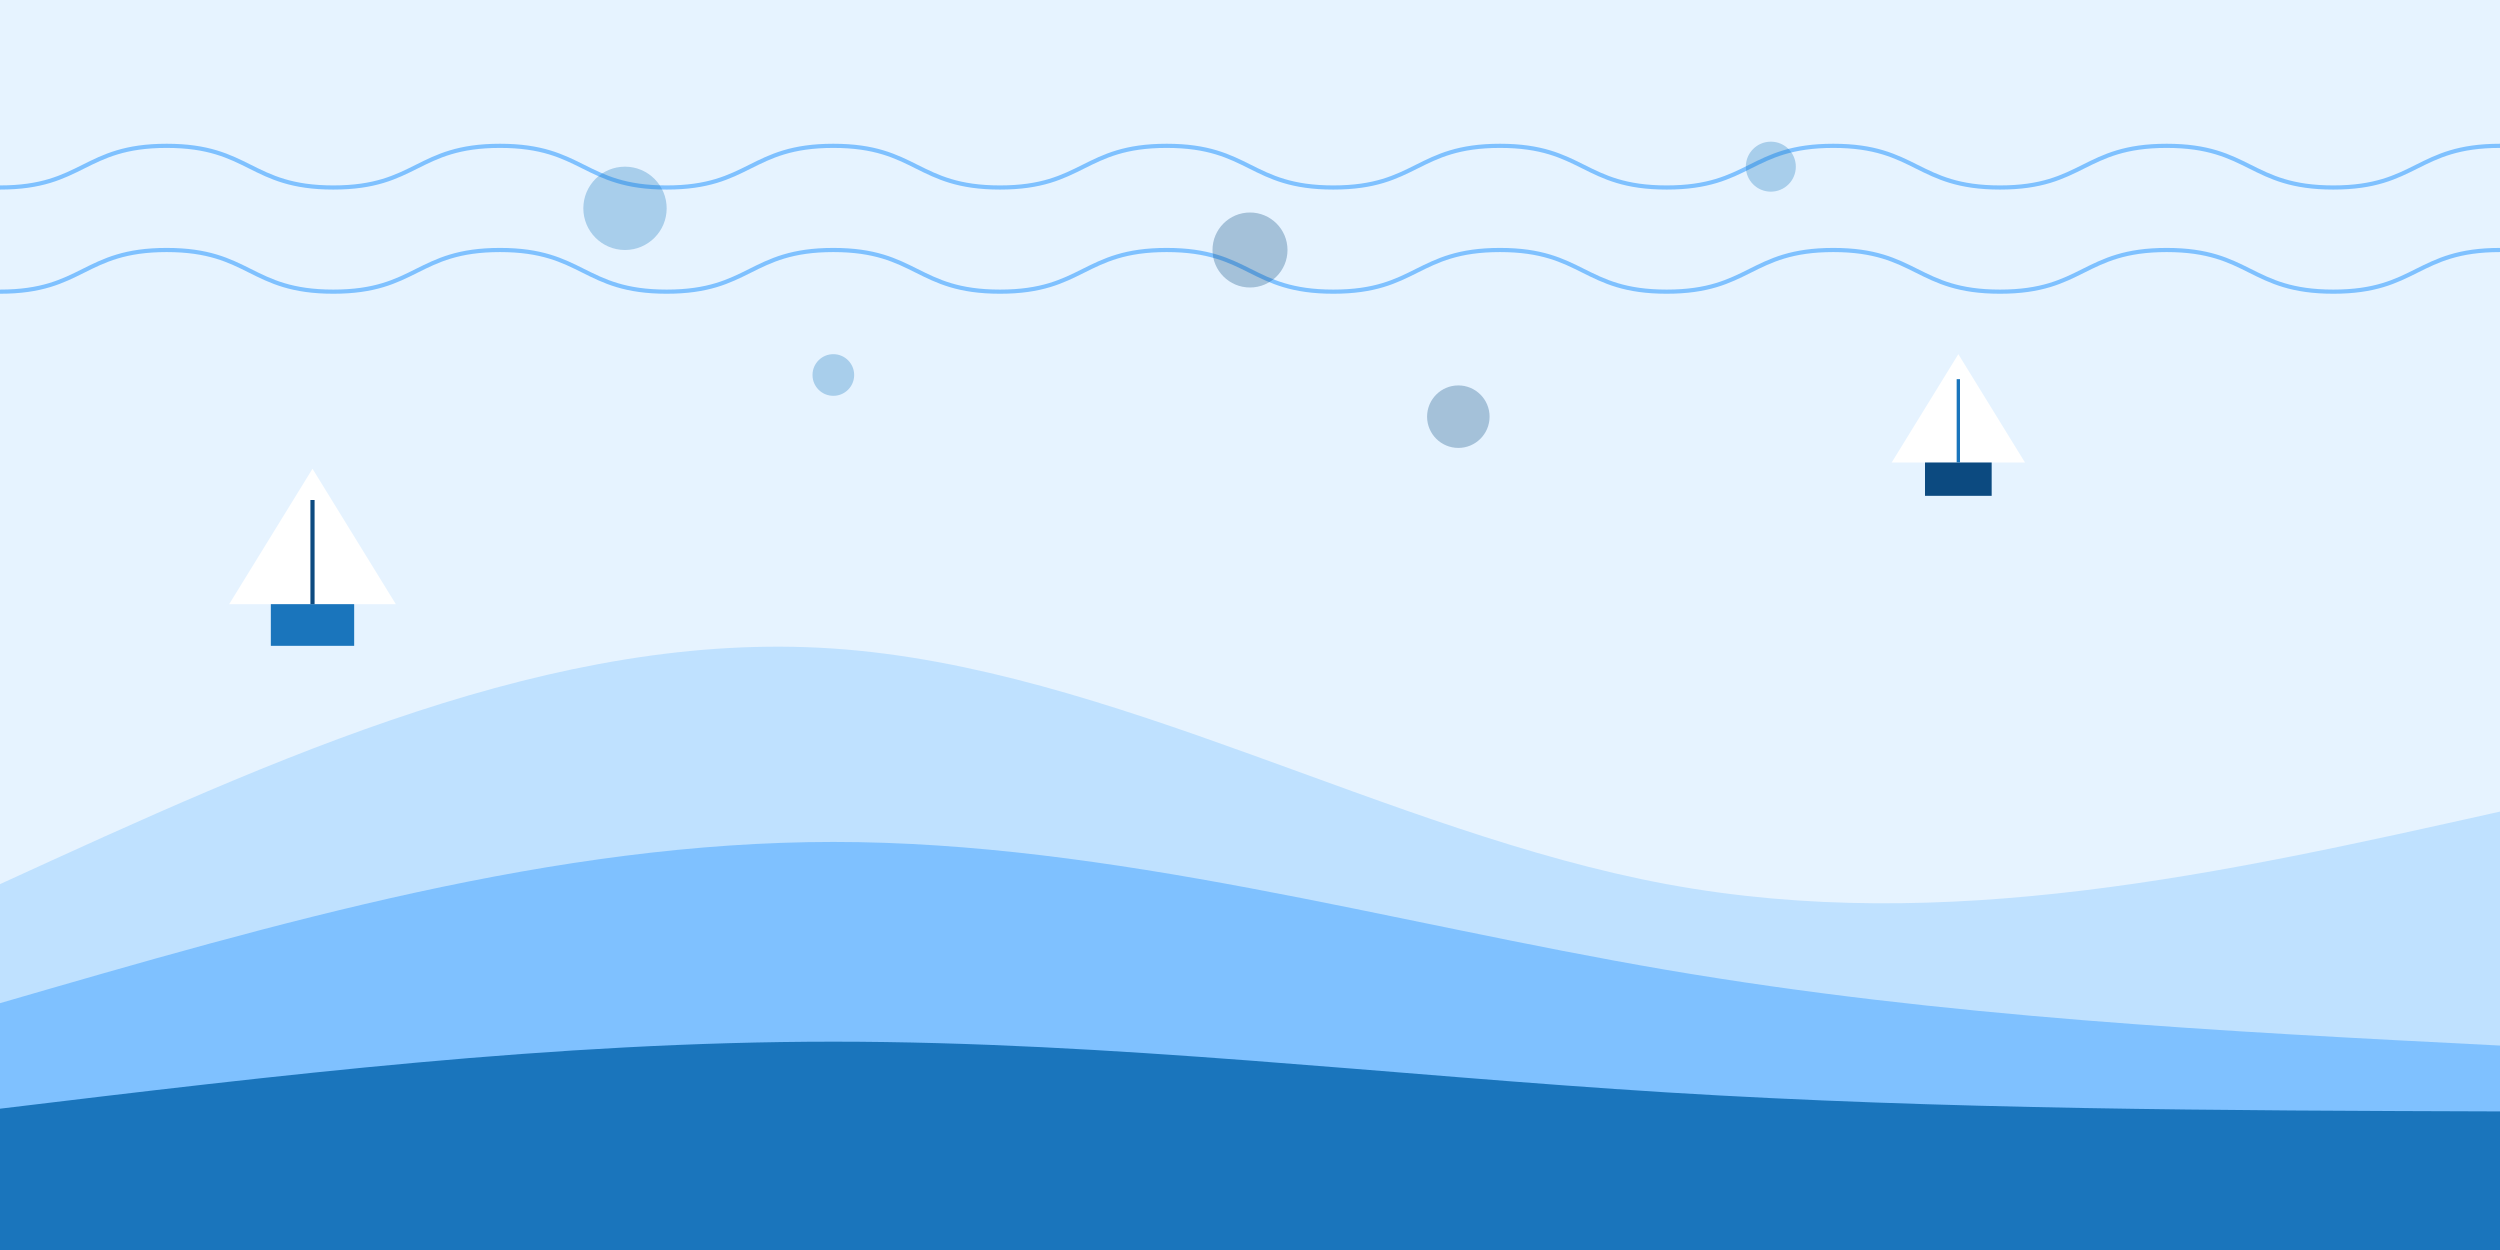 <?xml version="1.0" encoding="UTF-8"?>
<svg width="1200" height="600" viewBox="0 0 1200 600" fill="none" xmlns="http://www.w3.org/2000/svg">
  <rect width="1200" height="600" fill="#E6F3FF"/>
  <path fill-rule="evenodd" clip-rule="evenodd" d="M0 424.391C133.333 363.304 266.667 302.217 400 311.304C533.333 320.391 666.667 399.652 800 424.391C933.333 449.13 1066.67 419.348 1200 389.565V600H0V424.391Z" fill="#BFE1FF"/>
  <path fill-rule="evenodd" clip-rule="evenodd" d="M0 481.522C133.333 442.826 266.667 404.13 400 404.13C533.333 404.13 666.667 442.826 800 465.565C933.333 488.304 1066.67 495.087 1200 501.87V600H0V481.522Z" fill="#7FC1FF"/>
  <path fill-rule="evenodd" clip-rule="evenodd" d="M0 532.174C133.333 516.087 266.667 500 400 500C533.333 500 666.667 516.087 800 524.348C933.333 532.609 1066.67 533.043 1200 533.478V600H0V532.174Z" fill="#1A75BC"/>
  
  <!-- Waves -->
  <path d="M1200 70C1160 70 1160 90 1120 90C1080 90 1080 70 1040 70C1000 70 1000 90 960 90C920 90 920 70 880 70C840 70 840 90 800 90C760 90 760 70 720 70C680 70 680 90 640 90C600 90 600 70 560 70C520 70 520 90 480 90C440 90 440 70 400 70C360 70 360 90 320 90C280 90 280 70 240 70C200 70 200 90 160 90C120 90 120 70 80 70C40 70 40 90 0 90" stroke="#7FC1FF" stroke-width="2"/>
  
  <path d="M1200 120C1160 120 1160 140 1120 140C1080 140 1080 120 1040 120C1000 120 1000 140 960 140C920 140 920 120 880 120C840 120 840 140 800 140C760 140 760 120 720 120C680 120 680 140 640 140C600 140 600 120 560 120C520 120 520 140 480 140C440 140 440 120 400 120C360 120 360 140 320 140C280 140 280 120 240 120C200 120 200 140 160 140C120 140 120 120 80 120C40 120 40 140 0 140" stroke="#7FC1FF" stroke-width="2"/>
  
  <!-- Sailboat 1 -->
  <g transform="translate(100, 200) scale(0.5)">
    <path d="M100 50L180 180H20L100 50Z" fill="#FFFFFF"/>
    <path d="M60 180H140V220H60V180Z" fill="#1A75BC"/>
    <path d="M100 180V80" stroke="#0C4A80" stroke-width="4"/>
  </g>
  
  <!-- Sailboat 2 -->
  <g transform="translate(900, 150) scale(0.4)">
    <path d="M100 50L180 180H20L100 50Z" fill="#FFFFFF"/>
    <path d="M60 180H140V220H60V180Z" fill="#0C4A80"/>
    <path d="M100 180V80" stroke="#1A75BC" stroke-width="4"/>
  </g>
  
  <!-- Abstract shapes -->
  <circle cx="300" cy="100" r="20" fill="#1A75BC" opacity="0.3"/>
  <circle cx="700" cy="200" r="15" fill="#0C4A80" opacity="0.3"/>
  <circle cx="850" cy="80" r="12" fill="#1A75BC" opacity="0.3"/>
  <circle cx="600" cy="120" r="18" fill="#0C4A80" opacity="0.3"/>
  <circle cx="400" cy="180" r="10" fill="#1A75BC" opacity="0.3"/>
</svg>